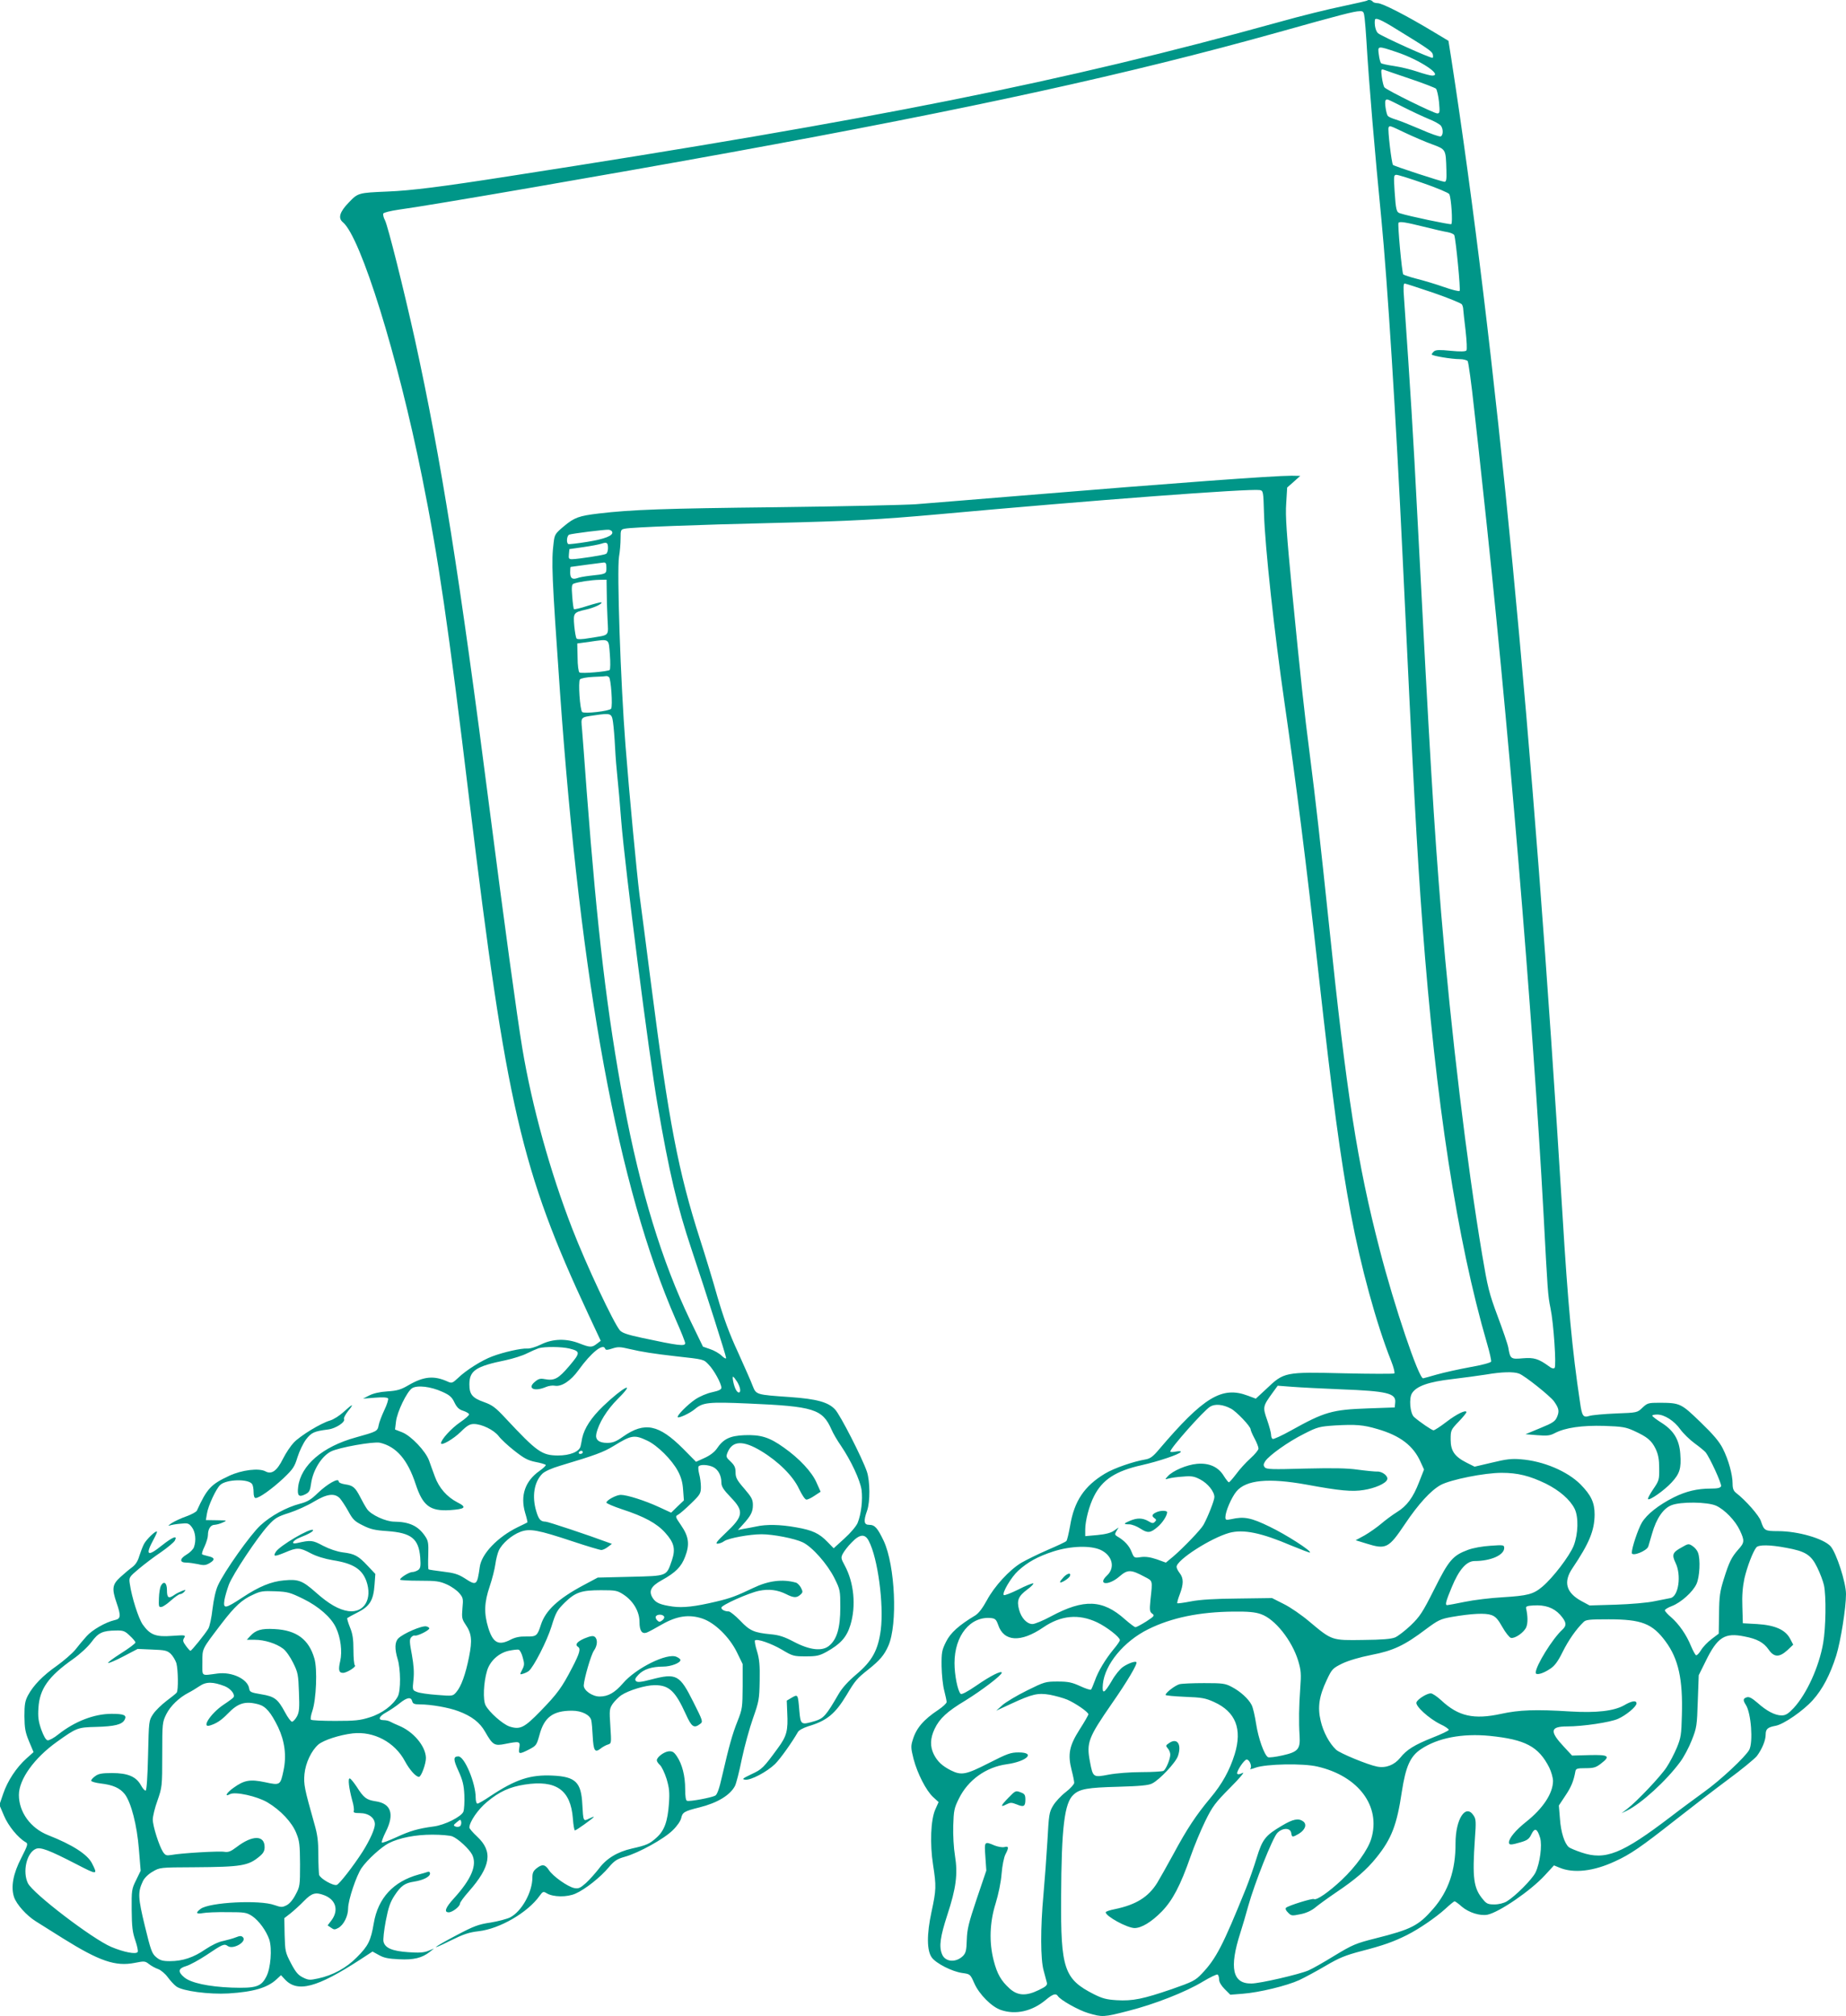 <?xml version="1.0" standalone="no"?>
<!DOCTYPE svg PUBLIC "-//W3C//DTD SVG 20010904//EN"
 "http://www.w3.org/TR/2001/REC-SVG-20010904/DTD/svg10.dtd">
<svg version="1.0" xmlns="http://www.w3.org/2000/svg"
 width="1172pt" height="1280pt" viewBox="0 0 1172 1280"
 preserveAspectRatio="xMidYMid meet">
<g transform="translate(0,1280) scale(0.1,-0.1)"
fill="#009688" stroke="none">
<path d="M8679 12796 c-2 -2 -73 -18 -157 -36 -84 -17 -267 -62 -405 -101
-1373 -380 -2547 -615 -4887 -978 -429 -67 -619 -91 -770 -97 -186 -8 -187 -8
-247 -71 -57 -59 -68 -98 -36 -124 113 -94 348 -848 503 -1619 103 -511 166
-939 300 -2053 235 -1939 329 -2347 755 -3260 l79 -169 -25 -19 c-31 -24 -42
-24 -109 2 -83 33 -170 31 -245 -6 -34 -17 -73 -28 -90 -26 -36 2 -146 -22
-220 -50 -65 -24 -167 -88 -217 -137 -34 -32 -40 -34 -63 -24 -89 41 -154 35
-252 -22 -48 -28 -71 -35 -134 -39 -49 -3 -90 -13 -115 -26 l-39 -20 76 6 c48
4 79 2 83 -5 3 -5 -7 -39 -24 -74 -16 -34 -33 -78 -36 -96 -7 -38 -11 -40
-144 -77 -212 -58 -350 -177 -367 -314 -7 -57 4 -68 46 -47 25 13 30 23 36 68
12 85 66 172 125 203 50 26 271 65 312 56 104 -24 176 -107 227 -263 45 -137
91 -172 215 -165 101 7 113 18 49 50 -65 34 -116 91 -142 163 -12 33 -29 78
-37 102 -22 60 -113 156 -170 179 l-46 18 6 50 c7 62 69 190 102 212 33 21
119 11 193 -23 45 -20 60 -33 76 -67 15 -31 29 -45 55 -53 19 -6 36 -16 38
-22 2 -6 -24 -29 -58 -52 -54 -37 -120 -109 -120 -132 0 -19 78 26 125 72 40
40 58 50 83 50 51 0 128 -38 158 -77 14 -19 59 -61 100 -93 61 -48 85 -61 134
-71 33 -6 62 -15 65 -19 2 -4 -16 -21 -40 -38 -91 -64 -123 -156 -91 -266 10
-32 16 -59 14 -61 -2 -1 -29 -15 -61 -30 -127 -62 -230 -169 -241 -252 -17
-119 -20 -122 -98 -71 -40 25 -67 33 -136 41 -48 6 -89 12 -91 14 -3 2 -4 43
-2 91 2 77 0 91 -21 121 -43 64 -100 90 -195 91 -53 0 -147 43 -172 79 -10 14
-30 49 -44 77 -32 62 -46 74 -97 81 -24 4 -40 11 -40 19 0 24 -70 -15 -131
-73 -44 -43 -67 -57 -114 -69 -88 -23 -186 -77 -252 -138 -63 -58 -229 -292
-269 -380 -15 -32 -27 -88 -35 -151 -6 -55 -18 -111 -27 -125 -21 -35 -106
-140 -113 -140 -3 0 -16 14 -29 32 -19 26 -21 34 -11 50 11 18 8 19 -76 13
-104 -8 -140 6 -187 72 -27 39 -70 174 -82 259 -6 40 -5 42 58 95 36 30 99 78
141 106 42 29 81 62 87 73 19 36 -14 23 -81 -30 -94 -76 -109 -64 -53 39 13
24 23 46 20 48 -7 8 -67 -50 -82 -79 -9 -17 -22 -52 -30 -77 -9 -32 -24 -55
-46 -71 -18 -13 -52 -42 -75 -63 -50 -46 -54 -72 -23 -162 29 -84 27 -102 -12
-110 -57 -13 -143 -62 -179 -103 -19 -21 -51 -59 -71 -85 -21 -25 -73 -70
-116 -101 -90 -63 -150 -125 -184 -188 -19 -36 -23 -58 -23 -133 1 -76 5 -101
29 -159 l29 -69 -46 -41 c-63 -57 -119 -141 -147 -224 l-24 -70 29 -68 c27
-65 90 -142 138 -169 16 -9 14 -17 -28 -100 -52 -100 -67 -184 -46 -248 16
-47 79 -117 138 -154 27 -17 104 -65 172 -108 232 -145 334 -180 456 -156 60
12 66 12 90 -7 15 -12 41 -26 58 -32 18 -6 46 -30 62 -52 17 -23 41 -49 55
-59 40 -29 207 -51 330 -44 160 10 248 36 306 90 l28 26 24 -26 c80 -87 204
-54 482 127 l75 49 40 -22 c31 -18 61 -24 128 -27 93 -5 147 8 197 48 l25 20
-37 -15 c-28 -11 -58 -13 -127 -8 -100 7 -146 26 -156 66 -4 13 3 73 14 132
17 87 28 119 56 162 41 62 65 79 125 88 57 9 100 31 100 51 0 10 -6 14 -14 11
-8 -3 -34 -11 -58 -17 -160 -44 -258 -149 -285 -309 -19 -112 -35 -144 -108
-217 -66 -67 -152 -114 -246 -134 -51 -11 -61 -11 -95 6 -31 15 -47 34 -77 91
-36 69 -37 77 -40 179 l-2 107 40 31 c21 17 60 52 86 79 49 50 73 56 126 36
75 -28 95 -95 48 -159 l-25 -33 22 -15 c18 -13 24 -13 46 -1 34 19 62 75 62
124 0 52 52 208 86 257 37 53 124 132 172 157 68 34 168 54 277 54 55 0 112
-5 127 -11 37 -15 106 -79 125 -115 34 -66 -4 -156 -115 -278 -54 -59 -65 -89
-33 -89 23 0 71 37 71 55 0 8 25 42 56 77 140 159 155 254 53 349 -27 25 -49
51 -49 57 0 36 55 116 112 163 79 66 144 95 239 110 200 31 292 -34 306 -215
3 -42 9 -76 13 -76 9 0 120 80 120 86 0 2 -14 -3 -30 -11 -37 -19 -37 -18 -43
90 -7 141 -43 176 -187 183 -143 7 -235 -23 -398 -131 -38 -26 -75 -47 -81
-47 -6 0 -11 17 -11 38 0 93 -71 262 -110 262 -33 0 -33 -20 1 -93 26 -58 34
-88 37 -152 2 -44 -1 -92 -6 -106 -13 -32 -118 -85 -189 -94 -97 -13 -150 -28
-236 -68 -48 -22 -90 -38 -93 -34 -3 3 8 34 25 68 57 113 34 180 -65 194 -58
9 -75 22 -120 93 -19 28 -38 52 -44 52 -12 0 -5 -61 16 -139 9 -29 13 -60 10
-67 -4 -11 5 -14 38 -14 56 0 96 -30 96 -71 0 -30 -32 -101 -78 -174 -59 -92
-147 -205 -164 -211 -23 -7 -105 40 -112 64 -2 9 -5 67 -5 127 0 87 -5 128
-26 200 -62 220 -68 247 -62 313 7 71 44 149 89 188 35 28 133 60 217 70 134
15 268 -56 332 -177 29 -54 69 -99 89 -99 14 0 45 84 44 121 -2 75 -81 168
-174 205 -19 8 -43 19 -52 24 -10 6 -29 10 -43 10 -38 0 -30 24 18 50 23 13
61 38 84 57 47 38 73 42 80 13 4 -16 14 -20 49 -20 69 0 184 -20 244 -43 84
-31 137 -72 170 -131 48 -84 59 -91 127 -77 91 18 97 17 90 -24 -7 -42 -1 -43
62 -11 46 24 48 28 66 92 30 113 86 154 206 154 63 0 116 -27 123 -62 3 -13 7
-58 9 -101 5 -91 14 -105 48 -79 13 11 35 23 48 27 23 7 23 8 16 116 -7 104
-6 111 15 143 13 18 37 42 54 54 46 31 154 64 211 64 92 1 132 -36 199 -184
37 -82 52 -92 91 -62 19 14 18 18 -43 139 -87 174 -107 185 -268 143 -65 -17
-87 -19 -96 -10 -9 9 -6 18 16 41 32 34 85 51 156 51 49 0 110 23 110 42 0 5
-11 14 -25 20 -59 27 -258 -72 -340 -168 -52 -60 -94 -84 -148 -84 -47 0 -102
39 -101 71 3 45 46 194 65 221 22 31 25 71 5 87 -10 8 -26 6 -65 -10 -48 -21
-63 -40 -41 -54 18 -11 10 -41 -37 -131 -65 -126 -94 -166 -201 -276 -104
-107 -130 -120 -198 -98 -43 15 -128 90 -151 134 -18 34 -13 146 9 219 18 61
72 112 136 127 29 6 58 10 66 7 7 -3 19 -25 25 -50 11 -38 11 -49 -4 -77 -16
-32 -16 -32 7 -25 13 4 29 12 35 17 31 25 116 191 144 282 28 91 36 104 84
152 68 66 105 79 231 79 93 0 103 -2 143 -28 62 -41 101 -108 101 -173 0 -56
15 -79 46 -68 11 4 54 27 97 52 95 54 172 65 256 37 78 -26 171 -116 219 -213
l37 -76 0 -141 c-1 -133 -2 -144 -32 -220 -34 -85 -54 -158 -98 -348 -18 -81
-32 -120 -44 -126 -23 -13 -163 -39 -179 -33 -8 2 -12 27 -12 76 0 82 -19 157
-53 207 -19 28 -29 33 -53 31 -30 -4 -74 -37 -74 -57 0 -7 9 -20 20 -30 11
-10 30 -50 42 -88 17 -58 20 -85 15 -156 -8 -114 -29 -172 -78 -216 -45 -41
-64 -49 -157 -70 -93 -21 -163 -64 -210 -128 -22 -28 -58 -69 -82 -91 -36 -32
-47 -37 -74 -32 -41 8 -136 75 -161 114 -24 37 -43 40 -79 11 -20 -16 -26 -29
-26 -58 0 -93 -68 -215 -141 -253 -20 -10 -76 -25 -125 -33 -76 -11 -107 -23
-213 -79 -153 -80 -184 -107 -42 -36 83 41 118 53 179 60 134 15 312 118 388
225 20 28 24 29 45 16 41 -25 130 -26 183 -2 60 26 159 104 212 168 35 41 52
52 102 66 86 24 248 113 303 168 28 27 50 59 54 78 8 36 19 43 115 67 113 28
195 77 226 136 8 15 28 93 44 173 17 80 49 196 71 258 37 105 40 119 42 237 2
99 -2 138 -17 188 -11 34 -16 65 -13 68 13 13 104 -19 172 -59 67 -40 74 -42
150 -42 70 0 87 4 133 29 89 50 127 92 151 170 37 121 23 269 -36 378 -24 44
-25 50 -12 75 8 15 32 47 55 70 52 55 86 58 110 10 57 -108 96 -402 76 -563
-17 -130 -55 -199 -156 -284 -53 -45 -90 -86 -113 -126 -78 -135 -95 -153
-147 -169 -91 -27 -93 -26 -101 63 -9 108 -9 107 -48 85 l-32 -19 3 -76 c6
-114 -3 -149 -59 -225 -92 -126 -101 -135 -168 -166 -58 -28 -63 -32 -39 -35
35 -4 136 49 188 99 33 32 109 139 146 204 6 11 34 26 65 36 118 35 171 78
244 199 54 91 66 105 137 161 74 59 102 92 128 151 60 137 43 509 -29 665 -40
84 -57 103 -93 103 -33 0 -37 23 -13 90 20 56 19 186 -1 247 -29 86 -169 360
-202 395 -43 47 -117 67 -285 79 -217 15 -216 15 -238 70 -9 26 -52 121 -93
213 -55 118 -92 219 -131 353 -29 104 -79 267 -110 363 -139 434 -198 741
-311 1620 -30 234 -63 490 -74 570 -17 135 -65 640 -89 950 -31 397 -55 1108
-41 1196 6 33 10 85 10 116 0 54 1 57 28 62 42 9 463 25 937 36 502 12 682 22
1050 55 999 91 1974 164 2043 154 22 -4 23 -8 27 -149 6 -209 66 -761 130
-1200 73 -505 140 -1033 215 -1710 91 -818 139 -1176 206 -1535 63 -335 162
-698 256 -934 17 -43 25 -77 20 -80 -6 -3 -150 -3 -322 1 -372 9 -378 8 -489
-98 l-68 -63 -51 19 c-164 62 -281 -9 -565 -343 -37 -44 -55 -57 -85 -62 -77
-13 -199 -55 -257 -90 -131 -79 -195 -174 -221 -331 -9 -49 -19 -93 -24 -97
-4 -5 -57 -30 -118 -56 -62 -27 -137 -64 -168 -82 -76 -46 -171 -149 -219
-239 -27 -49 -51 -81 -73 -95 -105 -63 -158 -111 -186 -168 -26 -52 -29 -67
-28 -155 1 -53 8 -123 17 -155 8 -32 15 -64 15 -72 0 -8 -24 -30 -52 -49 -95
-63 -141 -117 -163 -191 -13 -40 -12 -53 5 -121 24 -92 80 -202 125 -243 l34
-31 -21 -47 c-29 -66 -35 -217 -14 -352 21 -135 20 -159 -10 -298 -31 -144
-30 -246 2 -290 28 -38 129 -89 193 -98 50 -7 51 -7 77 -66 31 -70 111 -150
169 -169 93 -32 198 -8 283 63 45 38 66 45 78 26 15 -25 132 -91 194 -109 88
-26 97 -26 252 14 167 42 368 121 476 187 45 27 87 47 92 44 6 -3 10 -18 10
-32 0 -15 13 -38 35 -60 l36 -36 77 6 c107 8 283 51 361 87 36 17 112 58 168
91 85 50 123 66 230 94 135 35 200 58 286 101 79 40 182 111 242 165 29 27 56
49 60 49 4 0 25 -15 46 -34 45 -38 116 -60 163 -51 75 16 274 152 364 250 l58
63 34 -14 c90 -38 217 -24 354 40 97 44 165 91 381 261 99 78 250 194 336 258
86 63 168 131 183 149 33 44 56 100 56 136 0 36 13 47 62 56 52 9 177 96 237
163 63 70 110 161 149 283 28 90 62 302 62 390 0 74 -61 262 -98 304 -45 49
-207 96 -333 96 -84 0 -89 3 -109 63 -11 35 -97 133 -157 179 -17 13 -23 28
-23 59 0 58 -26 152 -62 223 -22 44 -60 89 -142 168 -123 119 -129 122 -258
123 -73 0 -79 -2 -110 -31 -33 -32 -34 -32 -168 -37 -74 -3 -149 -10 -167 -15
-42 -13 -49 -4 -62 88 -49 325 -77 626 -111 1190 -187 3055 -422 5500 -706
7338 l-18 113 -105 63 c-163 98 -315 176 -344 176 -14 0 -29 5 -32 10 -6 10
-28 14 -36 6z m-15 -113 c3 -27 8 -88 11 -138 16 -274 54 -718 95 -1135 39
-402 93 -1262 135 -2145 67 -1418 91 -1867 126 -2335 84 -1124 219 -2002 410
-2659 17 -57 28 -109 26 -115 -3 -7 -63 -23 -133 -35 -71 -13 -166 -34 -212
-47 -45 -13 -84 -24 -87 -24 -28 0 -183 458 -275 815 -143 551 -211 988 -325
2090 -50 477 -82 764 -120 1060 -34 261 -58 482 -111 1025 -36 374 -44 485
-38 565 l6 100 42 37 41 37 -55 1 c-114 0 -741 -46 -1710 -126 -300 -25 -603
-49 -675 -55 -71 -5 -472 -14 -890 -19 -710 -8 -914 -15 -1125 -40 -124 -15
-153 -25 -219 -80 -56 -47 -60 -53 -66 -104 -15 -120 -12 -206 40 -946 132
-1863 368 -3145 736 -3989 33 -74 59 -140 59 -148 0 -21 -42 -16 -275 34 -89
19 -125 31 -139 47 -40 46 -213 414 -303 646 -140 361 -255 774 -317 1145 -33
198 -116 805 -206 1505 -191 1487 -309 2233 -476 2995 -72 324 -171 719 -190
757 -9 16 -13 35 -11 42 3 7 45 17 98 25 184 24 1363 228 2099 362 1543 281
2534 498 3485 764 388 109 484 134 517 134 24 1 27 -3 32 -46z m198 -66 c201
-123 228 -142 234 -160 3 -10 3 -21 0 -24 -7 -7 -321 135 -347 156 -15 13 -24
52 -20 84 2 18 38 3 133 -56z m3 -147 c148 -49 300 -150 227 -150 -10 0 -52
11 -93 25 -41 14 -108 30 -149 36 -41 6 -78 14 -82 18 -4 4 -11 28 -14 54 -8
57 -9 57 111 17z m90 -171 c83 -28 155 -56 162 -62 6 -7 15 -45 19 -84 6 -65
5 -73 -11 -73 -21 0 -320 147 -335 165 -6 7 -13 37 -17 66 -6 48 -5 52 13 46
10 -4 87 -30 169 -58z m-47 -178 c53 -27 126 -61 162 -76 36 -14 71 -34 78
-43 16 -21 15 -61 -1 -68 -8 -3 -65 17 -128 45 -63 27 -133 55 -157 62 -23 7
-46 17 -51 23 -11 15 -22 91 -14 99 9 10 4 12 111 -42z m15 -165 c51 -24 127
-57 169 -72 89 -33 87 -31 91 -164 2 -61 -1 -75 -13 -74 -21 2 -319 99 -326
107 -9 9 -35 228 -28 238 7 13 6 13 107 -35z m116 -320 c84 -29 157 -60 162
-68 13 -23 23 -184 13 -191 -8 -4 -268 50 -326 69 -22 7 -26 20 -34 142 -6 96
-5 102 12 102 11 0 88 -24 173 -54z m-1 -275 c64 -16 133 -32 154 -35 20 -4
38 -12 41 -19 10 -27 41 -347 34 -354 -4 -4 -49 7 -100 25 -51 18 -128 41
-172 52 -43 11 -82 24 -86 28 -8 8 -37 321 -30 328 9 9 46 3 159 -25z m63
-420 c95 -33 176 -66 180 -73 5 -7 9 -22 9 -33 1 -11 7 -72 15 -135 7 -65 10
-120 5 -125 -6 -7 -38 -8 -100 -2 -68 7 -94 6 -105 -3 -8 -7 -15 -16 -15 -20
0 -9 125 -30 178 -30 22 0 44 -6 50 -12 5 -7 24 -143 41 -303 18 -159 41 -369
51 -465 161 -1466 322 -3394 390 -4650 26 -488 27 -513 44 -595 20 -96 38
-367 26 -379 -6 -6 -20 -3 -37 11 -65 47 -94 56 -165 50 -76 -7 -80 -4 -92 68
-4 22 -35 112 -68 200 -54 145 -63 182 -98 390 -98 584 -198 1417 -260 2165
-47 578 -71 979 -150 2500 -29 565 -45 816 -86 1408 -5 63 -4 92 4 92 6 0 88
-27 183 -59z m-5214 -1518 c8 -23 -47 -45 -159 -63 -62 -10 -116 -16 -120 -14
-14 9 -9 54 6 60 20 7 226 33 250 31 11 -1 21 -7 23 -14z m-27 -103 c0 -16 -5
-32 -12 -36 -12 -8 -175 -33 -216 -34 -20 0 -23 4 -20 32 l3 32 90 13 c49 7
101 17 115 22 33 11 40 6 40 -29z m-10 -125 c0 -39 -1 -39 -104 -50 -33 -4
-69 -10 -80 -15 -33 -11 -46 -1 -46 36 0 19 1 34 3 35 4 1 192 26 210 28 13 1
17 -7 17 -34z m2 -147 c0 -40 2 -119 5 -175 5 -117 19 -102 -115 -124 -44 -8
-76 -9 -81 -3 -5 5 -11 41 -15 80 -7 83 -5 86 74 104 53 12 106 37 98 46 -3 2
-42 -8 -87 -22 -45 -15 -84 -24 -87 -21 -3 3 -8 39 -11 81 -5 62 -3 77 10 81
25 10 109 23 160 24 l48 1 1 -72z m20 -403 c4 -49 3 -94 -1 -98 -10 -10 -179
-25 -192 -16 -6 3 -12 45 -12 95 l-2 89 80 11 c127 18 119 23 127 -81z m-6
-143 c13 -8 25 -184 14 -201 -9 -15 -171 -34 -184 -21 -14 14 -26 192 -14 207
6 7 42 14 86 16 43 1 79 4 82 5 3 1 10 -2 16 -6z m26 -287 c4 -27 10 -99 13
-160 3 -60 10 -146 15 -190 5 -44 16 -168 24 -275 23 -291 177 -1496 231
-1805 73 -425 125 -646 215 -915 94 -281 220 -677 220 -691 0 -7 -12 -1 -28
14 -15 15 -48 34 -73 42 l-46 16 -81 167 c-179 372 -317 823 -422 1382 -106
569 -167 1084 -235 1975 -13 182 -27 360 -30 398 -7 76 -10 73 80 86 103 15
109 13 117 -44z m-277 -3976 c71 -18 71 -26 -1 -111 -69 -81 -94 -95 -157 -83
-27 5 -39 2 -62 -18 -49 -41 -3 -63 69 -33 18 8 44 12 58 9 43 -8 102 31 151
99 80 111 157 173 169 136 4 -10 14 -9 45 1 36 12 51 11 110 -3 76 -18 153
-30 293 -46 181 -20 177 -19 209 -53 33 -33 81 -120 81 -147 0 -11 -16 -19
-57 -28 -34 -7 -79 -26 -109 -46 -50 -34 -119 -104 -111 -113 8 -7 77 25 108
51 51 43 85 47 339 36 418 -18 471 -35 529 -165 10 -24 37 -70 60 -103 65 -96
122 -219 131 -281 8 -62 -2 -152 -25 -209 -9 -21 -44 -63 -84 -99 l-68 -62
-39 40 c-53 55 -96 75 -200 93 -100 18 -188 20 -254 5 -25 -5 -61 -12 -80 -15
l-35 -7 31 34 c51 56 64 81 64 124 0 36 -8 50 -55 105 -47 54 -55 70 -55 103
0 31 -7 45 -31 68 -29 27 -31 31 -19 60 31 74 99 76 213 7 109 -66 202 -158
240 -240 19 -39 38 -68 47 -68 9 0 32 11 52 25 l38 25 -26 58 c-29 67 -109
153 -207 222 -92 66 -147 83 -251 79 -93 -4 -134 -24 -176 -87 -15 -21 -44
-43 -78 -58 l-53 -24 -82 83 c-154 154 -244 173 -381 77 -45 -32 -66 -40 -101
-40 -53 0 -77 20 -69 58 15 68 67 152 136 221 120 119 38 79 -92 -45 -76 -73
-120 -140 -134 -204 -2 -14 -7 -37 -10 -51 -8 -35 -67 -59 -144 -59 -102 1
-132 22 -332 236 -64 69 -84 84 -137 103 -74 26 -93 49 -93 112 0 88 40 115
231 154 46 10 107 29 134 43 28 14 61 28 75 33 38 11 146 10 195 -2z m6029
-159 c36 -13 196 -141 222 -176 31 -44 35 -62 20 -98 -12 -29 -26 -39 -107
-72 l-94 -39 75 -6 c62 -5 81 -3 111 13 67 35 174 50 314 46 115 -4 137 -8
188 -31 85 -39 112 -61 138 -114 17 -36 23 -67 23 -124 1 -73 -1 -79 -38 -133
-21 -31 -36 -59 -33 -63 10 -10 103 55 150 106 51 55 62 89 55 180 -6 90 -41
148 -115 196 -35 22 -63 43 -63 48 0 4 14 7 32 7 45 0 108 -40 146 -94 19 -26
59 -65 90 -88 32 -23 63 -49 70 -57 27 -33 104 -201 99 -216 -5 -11 -22 -15
-66 -15 -85 0 -156 -17 -233 -55 -98 -49 -173 -109 -204 -161 -25 -43 -64
-160 -64 -192 0 -26 96 12 105 41 2 7 13 44 24 82 27 95 71 159 122 179 58 24
230 22 285 -3 54 -25 121 -94 150 -156 31 -66 30 -78 -10 -122 -43 -49 -58
-79 -92 -188 -24 -77 -29 -108 -30 -218 l-2 -128 -45 -34 c-25 -19 -55 -50
-67 -70 -12 -20 -26 -35 -32 -33 -5 2 -19 28 -32 58 -29 72 -76 139 -126 183
-22 18 -40 39 -40 44 0 6 20 18 44 27 58 22 134 90 157 141 20 44 26 156 9
199 -5 14 -20 32 -34 41 -24 16 -28 16 -67 -7 -61 -33 -66 -47 -41 -100 38
-78 19 -212 -32 -223 -11 -2 -57 -11 -101 -20 -45 -10 -154 -19 -246 -22
l-167 -5 -52 28 c-97 53 -116 121 -57 208 107 159 140 239 141 341 0 76 -22
123 -90 192 -83 83 -235 148 -379 159 -56 5 -92 1 -182 -21 l-111 -26 -50 25
c-77 39 -102 75 -102 147 0 58 1 62 50 113 28 29 50 56 50 61 0 18 -61 -11
-126 -61 -39 -30 -76 -54 -83 -54 -10 0 -85 51 -123 84 -26 23 -34 120 -13
152 29 45 106 72 255 89 74 9 171 22 215 29 98 17 175 19 209 6z m-4964 -52
c21 -35 26 -68 10 -68 -5 0 -13 8 -18 18 -13 23 -25 82 -18 82 4 0 15 -15 26
-32z m3835 -48 c291 -11 349 -25 343 -83 l-3 -32 -170 -6 c-228 -8 -276 -22
-488 -140 -59 -33 -112 -57 -117 -54 -6 3 -10 15 -10 26 0 12 -11 54 -25 94
-29 83 -28 87 35 174 l32 44 92 -7 c50 -4 190 -11 311 -16z m-699 -123 c34
-18 124 -112 124 -131 0 -6 11 -32 25 -58 14 -26 25 -54 25 -64 0 -9 -23 -37
-51 -62 -28 -25 -69 -70 -90 -99 -22 -29 -43 -53 -47 -53 -4 0 -18 18 -32 40
-35 58 -94 84 -171 77 -65 -6 -154 -44 -185 -79 -19 -21 -19 -21 6 -14 14 4
54 10 90 12 55 5 72 2 110 -18 48 -25 90 -77 90 -112 0 -21 -41 -125 -69 -176
-17 -31 -130 -148 -192 -201 l-47 -39 -58 21 c-42 14 -71 18 -101 14 -42 -6
-43 -6 -59 34 -15 38 -44 70 -90 97 -17 10 -17 15 -6 34 l14 23 -29 -20 c-19
-14 -53 -23 -105 -28 l-78 -7 0 42 c0 55 25 152 56 212 53 105 138 160 304
197 106 24 237 68 246 83 4 6 -8 7 -30 3 -20 -4 -36 -4 -36 0 0 21 212 260
253 285 31 19 81 15 133 -13z m929 -129 c145 -42 229 -106 275 -211 l21 -46
-31 -79 c-38 -99 -78 -153 -142 -192 -29 -18 -73 -51 -100 -74 -26 -22 -73
-55 -104 -73 l-57 -31 68 -21 c125 -39 141 -31 245 124 86 128 164 213 227
248 64 34 277 77 387 77 102 0 178 -19 281 -69 86 -43 153 -101 182 -159 26
-53 23 -160 -6 -235 -26 -65 -132 -204 -199 -260 -57 -48 -92 -57 -252 -67
-74 -4 -182 -17 -240 -29 -58 -12 -108 -21 -112 -21 -15 0 -8 25 29 114 46
112 94 166 145 166 103 0 188 38 188 83 0 19 -5 20 -87 14 -51 -3 -111 -14
-143 -26 -97 -36 -122 -66 -214 -250 -74 -147 -91 -173 -149 -229 -36 -34 -81
-69 -100 -77 -24 -10 -84 -15 -203 -16 -199 -3 -197 -4 -339 115 -49 42 -123
93 -164 113 l-75 38 -215 -3 c-147 -1 -242 -7 -299 -18 -46 -9 -85 -14 -87
-12 -3 2 4 28 15 56 25 66 25 103 0 135 -11 14 -20 32 -20 40 0 44 217 183
335 216 89 24 202 1 394 -81 63 -26 116 -46 118 -44 10 10 -150 113 -256 164
-119 58 -163 66 -243 48 -34 -7 -38 -6 -38 13 0 35 38 124 70 163 61 73 202
87 446 43 211 -39 289 -46 362 -34 71 11 140 41 149 66 9 22 -32 54 -66 51
-14 0 -68 5 -120 12 -68 10 -159 11 -336 7 -208 -6 -245 -5 -255 8 -10 12 -9
20 3 39 26 38 145 123 245 173 88 45 99 47 200 54 130 7 176 4 267 -23z
m-4637 -73 c65 -30 157 -121 196 -194 21 -39 30 -73 33 -120 l5 -66 -41 -39
-40 -39 -78 36 c-89 41 -202 77 -242 77 -28 0 -91 -34 -91 -49 0 -5 44 -24 98
-42 144 -47 222 -90 275 -149 57 -63 67 -103 43 -175 -36 -103 -25 -99 -263
-105 l-208 -5 -90 -48 c-161 -86 -242 -161 -271 -252 -23 -71 -28 -75 -93 -74
-40 1 -70 -5 -99 -20 -77 -40 -112 -21 -142 75 -28 92 -26 160 9 263 16 47 32
111 36 141 4 30 14 70 22 87 21 45 81 97 136 118 60 23 112 13 335 -61 90 -30
171 -54 180 -54 9 0 28 9 42 20 l25 19 -25 9 c-123 46 -381 132 -396 132 -31
0 -44 14 -59 65 -29 95 -14 187 38 239 15 15 59 35 113 51 224 67 275 86 339
125 114 70 132 73 213 35z m-408 -75 c0 -5 -7 -10 -16 -10 -8 0 -12 5 -9 10 3
6 10 10 16 10 5 0 9 -4 9 -10z m829 -94 c32 -17 51 -54 51 -98 0 -25 13 -45
60 -94 85 -88 80 -120 -33 -226 -54 -51 -67 -68 -52 -68 11 0 31 7 44 17 27
18 159 43 236 43 74 0 211 -27 261 -51 61 -29 157 -138 202 -228 36 -73 37
-78 37 -185 0 -129 -21 -202 -70 -243 -44 -38 -124 -29 -226 25 -59 31 -92 42
-145 47 -106 10 -134 22 -195 87 -31 32 -64 58 -72 58 -25 0 -47 11 -47 24 0
16 172 93 239 107 62 13 118 6 172 -21 47 -24 67 -25 90 -4 17 15 17 19 4 45
-8 15 -23 30 -32 32 -85 24 -176 12 -271 -34 -107 -51 -143 -65 -237 -87 -131
-31 -208 -40 -274 -31 -77 11 -107 23 -126 53 -29 44 -13 76 56 114 89 49 125
86 149 150 30 78 23 128 -26 199 -37 54 -38 57 -19 67 11 6 48 38 83 72 58 56
62 64 62 105 0 24 -5 61 -11 82 -5 20 -7 42 -4 47 9 15 62 12 94 -4z m-2371
-198 c11 -13 36 -50 54 -83 28 -52 41 -64 92 -89 47 -24 77 -31 155 -36 153
-11 199 -48 209 -167 4 -56 2 -68 -13 -80 -11 -7 -27 -13 -38 -13 -19 0 -77
-36 -77 -48 0 -4 55 -7 123 -7 107 0 128 -3 175 -24 29 -13 64 -38 78 -55 24
-28 26 -35 20 -96 -5 -59 -3 -69 19 -102 40 -58 44 -101 23 -206 -22 -111 -50
-188 -80 -223 -23 -27 -23 -27 -123 -19 -55 4 -113 12 -128 19 -28 11 -29 11
-22 77 5 46 2 92 -10 159 -15 78 -16 97 -5 110 7 9 18 14 24 12 13 -5 82 28
91 43 3 5 -5 12 -18 15 -27 7 -147 -45 -178 -76 -23 -23 -24 -67 -4 -133 19
-63 20 -198 1 -235 -29 -55 -100 -109 -178 -133 -62 -20 -94 -23 -220 -23 -80
0 -150 3 -154 8 -4 4 0 29 9 55 25 73 33 267 13 333 -35 122 -114 180 -252
187 -86 5 -121 -6 -158 -47 l-19 -21 51 0 c61 0 135 -23 179 -56 18 -13 46
-53 64 -90 31 -62 33 -76 37 -187 4 -102 2 -126 -13 -154 -10 -18 -24 -33 -31
-33 -7 0 -27 27 -44 59 -46 85 -66 101 -151 115 -67 11 -74 15 -77 37 -9 59
-108 107 -200 95 -108 -14 -97 -22 -97 70 0 91 -6 79 121 246 85 111 130 153
202 185 46 22 64 24 140 21 79 -3 95 -8 177 -48 98 -48 178 -118 208 -183 30
-63 41 -152 27 -212 -13 -56 -9 -75 18 -75 24 0 87 40 75 48 -5 4 -9 48 -9 97
0 69 -5 103 -22 144 -12 30 -20 57 -17 59 2 2 32 19 66 36 77 39 100 77 107
176 l5 68 -49 52 c-59 63 -82 76 -158 85 -37 5 -84 21 -125 42 -67 36 -77 37
-165 17 -43 -10 -28 17 20 36 52 20 87 40 81 47 -16 15 -212 -100 -236 -139
-19 -31 -8 -31 58 -4 77 33 93 33 164 -5 36 -19 88 -35 141 -44 128 -20 184
-56 212 -132 40 -114 -14 -204 -114 -191 -61 9 -124 45 -206 118 -86 76 -111
86 -204 77 -80 -7 -158 -39 -262 -108 -111 -73 -124 -75 -115 -16 4 23 17 67
28 97 24 64 181 301 250 376 43 47 58 56 134 80 46 15 117 47 156 71 84 50
131 56 165 21z m9183 -314 c121 -22 157 -44 196 -124 18 -36 37 -87 43 -113
15 -70 12 -271 -5 -368 -26 -151 -105 -323 -187 -412 -35 -37 -51 -47 -77 -47
-41 0 -94 27 -153 80 -35 30 -53 40 -68 35 -24 -8 -25 -18 -6 -48 34 -52 47
-236 22 -285 -24 -45 -185 -195 -286 -267 -52 -38 -149 -109 -215 -160 -307
-234 -413 -277 -565 -225 -36 12 -71 27 -79 33 -28 23 -51 95 -57 180 l-7 85
41 62 c38 56 53 94 64 155 3 17 11 20 64 20 51 0 66 4 97 28 64 49 52 58 -72
55 l-110 -3 -51 55 c-93 99 -89 130 19 130 100 0 274 26 323 48 51 22 118 78
118 98 0 21 -30 17 -79 -12 -64 -36 -175 -49 -341 -39 -221 14 -324 10 -439
-15 -174 -38 -272 -16 -381 86 -26 24 -56 44 -66 44 -25 0 -83 -36 -91 -57 -9
-23 79 -103 152 -139 31 -14 54 -31 53 -36 -2 -6 -47 -27 -100 -48 -118 -47
-167 -77 -209 -130 -37 -45 -90 -66 -146 -55 -58 11 -235 84 -260 107 -43 40
-82 113 -98 183 -21 87 -10 158 39 261 32 68 37 73 97 103 40 19 110 40 186
55 140 27 211 61 347 164 77 57 91 64 163 77 128 22 214 26 252 12 26 -9 42
-27 70 -77 20 -36 45 -66 54 -68 26 -5 83 35 97 68 11 27 10 70 -1 120 -3 12
8 16 46 18 74 5 129 -14 170 -59 40 -45 44 -68 14 -95 -61 -55 -169 -229 -169
-273 0 -18 45 -7 92 25 28 18 49 46 79 107 37 74 84 142 132 189 15 16 37 18
160 18 210 0 278 -27 362 -141 81 -110 110 -239 103 -469 -3 -121 -6 -142 -32
-205 -16 -38 -45 -94 -65 -124 -36 -56 -189 -218 -251 -265 l-35 -27 35 17
c91 45 249 189 336 307 24 31 57 94 75 140 31 78 33 91 38 247 l6 165 43 87
c76 156 122 185 248 159 79 -15 121 -38 152 -82 35 -51 68 -52 120 -5 l37 35
-20 38 c-30 57 -96 86 -210 93 l-90 5 -3 104 c-3 71 2 127 13 180 17 74 54
171 76 198 15 17 85 17 190 -3z m-4354 -13 c75 -35 95 -112 42 -162 -64 -60 7
-68 77 -8 53 46 73 46 159 0 55 -29 53 -19 39 -149 -6 -64 -5 -74 11 -86 17
-12 14 -16 -38 -50 -32 -20 -62 -36 -68 -36 -6 0 -36 23 -67 50 -141 126 -260
131 -469 19 -50 -27 -103 -49 -118 -49 -35 0 -71 38 -85 91 -16 59 -5 86 53
129 26 19 42 37 37 38 -6 2 -49 -15 -95 -39 -47 -23 -88 -39 -92 -35 -13 12
47 114 91 154 60 55 125 91 224 123 110 35 234 39 299 10z m1018 -408 c89 -30
197 -166 237 -296 18 -61 20 -82 13 -176 -8 -112 -10 -210 -4 -302 5 -83 -10
-101 -109 -123 -44 -10 -86 -15 -92 -11 -24 15 -61 120 -75 211 -8 51 -20 105
-29 121 -20 39 -72 86 -126 114 -41 22 -58 24 -175 24 -71 0 -142 -3 -157 -7
-28 -8 -88 -54 -88 -68 0 -4 55 -9 123 -12 107 -4 130 -8 185 -33 137 -62 180
-171 131 -331 -32 -103 -80 -190 -155 -279 -90 -108 -148 -195 -234 -355 -40
-74 -87 -156 -103 -183 -56 -90 -134 -139 -269 -167 -32 -6 -58 -15 -58 -20 0
-25 135 -99 183 -100 44 0 107 38 172 104 70 72 119 165 184 351 23 66 65 167
93 224 46 94 63 116 159 213 60 60 94 101 78 93 -17 -9 -30 -11 -34 -5 -7 12
44 90 60 90 18 0 36 -45 23 -58 -6 -6 9 -3 33 6 66 24 303 29 394 7 260 -60
403 -252 341 -458 -21 -70 -98 -177 -187 -261 -83 -78 -161 -132 -177 -122
-10 6 -161 -41 -177 -55 -6 -6 -1 -18 13 -31 20 -21 25 -21 79 -10 36 7 70 23
93 42 19 16 78 59 131 95 125 84 196 145 259 224 95 118 129 207 160 416 25
161 53 225 122 271 106 71 262 101 436 84 226 -23 310 -67 378 -201 13 -27 24
-65 24 -86 -1 -78 -63 -173 -170 -258 -68 -54 -110 -105 -110 -132 0 -17 15
-16 76 2 41 12 53 21 67 51 21 43 37 36 55 -23 14 -48 -1 -161 -29 -220 -21
-43 -127 -150 -183 -184 -19 -11 -50 -19 -78 -19 -40 0 -50 4 -72 31 -61 72
-69 135 -52 386 8 107 7 125 -8 147 -50 78 -115 -21 -115 -176 1 -170 -45
-304 -141 -415 -94 -108 -138 -131 -369 -189 -123 -31 -144 -40 -258 -109 -68
-42 -142 -84 -166 -94 -58 -25 -308 -83 -362 -83 -120 -2 -142 99 -70 322 13
41 36 118 50 170 40 144 154 431 184 463 33 35 84 35 89 0 4 -28 8 -28 49 -4
40 25 52 59 27 78 -30 22 -65 15 -135 -27 -105 -62 -124 -86 -160 -203 -17
-56 -48 -145 -69 -197 -146 -361 -189 -445 -281 -541 -40 -42 -58 -51 -190
-97 -181 -62 -247 -76 -349 -70 -65 4 -91 11 -145 38 -189 96 -211 161 -208
615 2 445 21 600 79 652 39 36 89 45 284 50 138 4 193 9 215 21 47 23 151 134
164 175 24 72 -4 116 -54 83 -25 -16 -25 -19 -11 -35 9 -10 16 -27 16 -40 0
-28 -27 -93 -43 -103 -7 -4 -69 -8 -138 -8 -73 0 -162 -7 -210 -16 -99 -19
-100 -18 -119 82 -23 121 -11 152 139 369 97 139 165 254 156 263 -8 8 -51 -7
-85 -30 -19 -13 -51 -52 -71 -88 -49 -83 -63 -89 -57 -22 12 126 134 273 288
349 149 74 327 110 541 112 93 1 138 -3 174 -16z m-3789 -15 c4 -6 -1 -17 -12
-25 -15 -11 -20 -11 -32 1 -8 8 -11 19 -8 25 9 14 43 14 52 -1z m2749 -37 c61
-29 145 -94 145 -113 0 -6 -17 -31 -39 -57 -52 -63 -99 -140 -120 -201 -10
-27 -21 -53 -24 -56 -4 -4 -35 6 -69 22 -53 24 -76 29 -143 29 -77 0 -84 -2
-195 -57 -63 -31 -133 -73 -155 -92 l-40 -36 95 44 c134 62 169 70 246 57 35
-7 84 -20 110 -31 53 -23 134 -79 134 -93 0 -5 -25 -49 -56 -97 -66 -104 -76
-157 -50 -259 9 -34 16 -70 16 -79 0 -9 -24 -36 -54 -59 -30 -23 -66 -62 -80
-86 -25 -41 -27 -58 -36 -223 -6 -99 -17 -251 -25 -339 -20 -216 -19 -415 1
-485 8 -30 17 -64 20 -75 5 -17 -4 -26 -50 -48 -81 -40 -135 -37 -186 9 -54
49 -79 92 -101 177 -30 116 -26 242 12 363 18 59 34 135 38 189 4 51 15 104
24 122 23 44 22 55 -7 47 -13 -3 -40 2 -61 10 -66 28 -66 27 -59 -71 l6 -88
-61 -180 c-51 -152 -61 -192 -63 -260 -2 -67 -6 -83 -24 -102 -46 -45 -115
-39 -134 13 -19 48 -10 111 34 246 56 170 68 261 49 377 -8 48 -13 133 -11
191 3 96 6 112 36 172 58 118 172 200 304 218 128 18 186 75 75 75 -51 0 -72
-8 -190 -68 -145 -74 -173 -79 -240 -46 -55 28 -85 56 -108 101 -25 50 -24
102 5 163 31 65 79 110 196 180 102 63 230 160 230 176 0 16 -71 -19 -163 -83
-57 -39 -92 -57 -98 -51 -19 19 -39 119 -39 195 0 175 101 299 232 286 26 -3
33 -9 45 -43 36 -108 144 -114 287 -16 111 76 224 87 341 32z m-6141 -85 c20
-18 36 -38 36 -43 0 -6 -41 -37 -92 -69 -50 -32 -87 -59 -81 -61 5 -2 50 17
99 43 l88 46 92 -4 c81 -3 95 -6 118 -27 14 -14 30 -41 36 -60 11 -42 13 -171
2 -186 -4 -6 -33 -29 -65 -53 -31 -24 -70 -61 -85 -84 -27 -41 -27 -42 -32
-261 -3 -136 -9 -222 -15 -224 -6 -2 -19 13 -30 33 -30 55 -83 78 -183 78 -65
0 -87 -4 -108 -20 -14 -10 -26 -23 -25 -29 0 -5 27 -13 59 -17 79 -9 124 -29
155 -69 40 -54 77 -196 89 -350 l11 -135 -29 -60 c-28 -56 -29 -65 -28 -189 1
-106 5 -141 23 -193 12 -35 19 -68 15 -74 -10 -16 -86 -2 -167 32 -119 50
-499 340 -530 405 -35 73 -8 191 49 217 30 14 82 -5 262 -98 131 -68 134 -67
96 7 -29 57 -124 118 -279 179 -111 44 -185 146 -185 255 0 99 97 234 241 337
126 90 132 92 248 95 119 3 166 15 182 45 16 29 -3 38 -82 38 -110 0 -233 -47
-338 -130 -28 -23 -60 -40 -69 -38 -11 2 -25 27 -40 68 -18 52 -22 80 -18 137
7 121 64 201 219 310 45 32 94 77 118 109 43 59 70 72 156 73 45 1 56 -3 87
-33z m604 -321 c38 -16 67 -53 54 -71 -4 -5 -32 -26 -64 -47 -81 -55 -142
-149 -85 -131 42 13 72 33 112 74 66 69 112 83 197 60 46 -13 78 -51 124 -145
42 -89 54 -182 34 -275 -20 -94 -21 -95 -118 -74 -95 20 -132 13 -200 -36 -44
-31 -59 -60 -22 -40 33 18 172 -13 238 -52 84 -50 156 -127 183 -195 21 -51
23 -75 24 -198 0 -134 -1 -142 -28 -192 -16 -32 -39 -59 -57 -68 -28 -14 -34
-14 -78 1 -93 34 -411 18 -468 -24 -34 -25 -29 -35 14 -27 20 4 90 7 156 6
110 0 121 -2 157 -25 43 -29 90 -94 109 -150 18 -57 9 -181 -19 -234 -33 -65
-66 -75 -221 -70 -148 6 -258 30 -300 65 -43 36 -39 57 13 72 23 7 80 38 127
69 104 70 113 74 136 58 34 -25 124 28 96 56 -10 10 -20 9 -45 -1 -17 -7 -54
-17 -80 -23 -29 -5 -74 -27 -113 -53 -75 -52 -145 -75 -225 -75 -47 0 -63 5
-87 25 -27 22 -35 44 -72 197 -44 181 -46 216 -13 285 9 20 34 45 62 61 46 27
46 27 261 28 304 2 347 9 419 70 23 19 31 34 31 58 0 77 -78 77 -178 0 -37
-28 -53 -34 -77 -30 -32 6 -274 -8 -337 -20 -31 -5 -38 -3 -53 19 -25 39 -65
164 -65 206 0 20 13 75 30 121 29 84 30 88 30 291 0 201 1 206 26 257 26 52
81 105 141 136 18 9 49 28 70 42 42 29 86 28 161 -1z m1494 -887 c-6 -6 -19
-7 -29 -4 -16 7 -16 9 7 28 23 19 25 19 28 3 2 -9 -1 -22 -6 -27z"/>
<path d="M7350 3203 c-34 -13 -41 -25 -23 -39 15 -10 16 -15 5 -25 -10 -11
-18 -10 -41 4 -36 21 -71 22 -116 3 -43 -18 -44 -23 -6 -23 17 0 48 -12 71
-27 46 -30 64 -29 110 11 30 25 60 71 60 93 0 10 -34 12 -60 3z"/>
<path d="M6752 2787 c-12 -13 -22 -26 -22 -30 0 -13 57 22 63 38 9 23 -17 18
-41 -8z"/>
<path d="M6402 1387 c-49 -50 -53 -63 -13 -42 26 13 33 13 66 0 45 -19 55 -13
55 31 0 28 -5 36 -26 44 -36 14 -36 14 -82 -33z"/>
<path d="M2182 3837 c-26 -24 -65 -49 -87 -55 -58 -17 -185 -94 -229 -139 -20
-21 -51 -67 -69 -103 -38 -77 -72 -102 -111 -81 -42 23 -152 9 -231 -28 -116
-54 -141 -81 -205 -221 -4 -8 -33 -24 -66 -36 -32 -11 -75 -31 -94 -43 -19
-13 -26 -20 -15 -16 11 4 43 10 71 12 46 5 53 3 72 -22 23 -30 29 -85 13 -128
-5 -13 -26 -34 -45 -45 -46 -27 -48 -52 -3 -52 17 0 51 -5 75 -10 36 -9 49 -7
73 7 36 21 33 35 -10 44 -17 4 -35 9 -38 12 -3 3 4 26 16 50 11 24 21 56 21
71 0 39 17 66 43 66 12 1 36 7 52 15 29 13 28 13 -39 14 l-69 1 7 42 c8 50 58
157 84 181 40 37 181 40 203 5 5 -7 9 -30 9 -50 0 -25 5 -38 13 -38 23 0 103
57 175 124 63 60 72 74 91 136 12 38 36 88 54 112 34 44 52 52 139 63 50 6
113 48 102 67 -3 5 8 27 25 49 42 51 32 50 -27 -4z"/>
<path d="M1021 2732 c-5 -10 -11 -44 -12 -77 -2 -54 -1 -60 17 -56 10 1 38 21
61 42 24 21 49 39 57 39 7 0 19 7 26 15 11 14 10 14 -15 5 -15 -6 -37 -17 -48
-25 -37 -26 -47 -19 -47 30 0 48 -20 62 -39 27z"/>
</g>
</svg>
